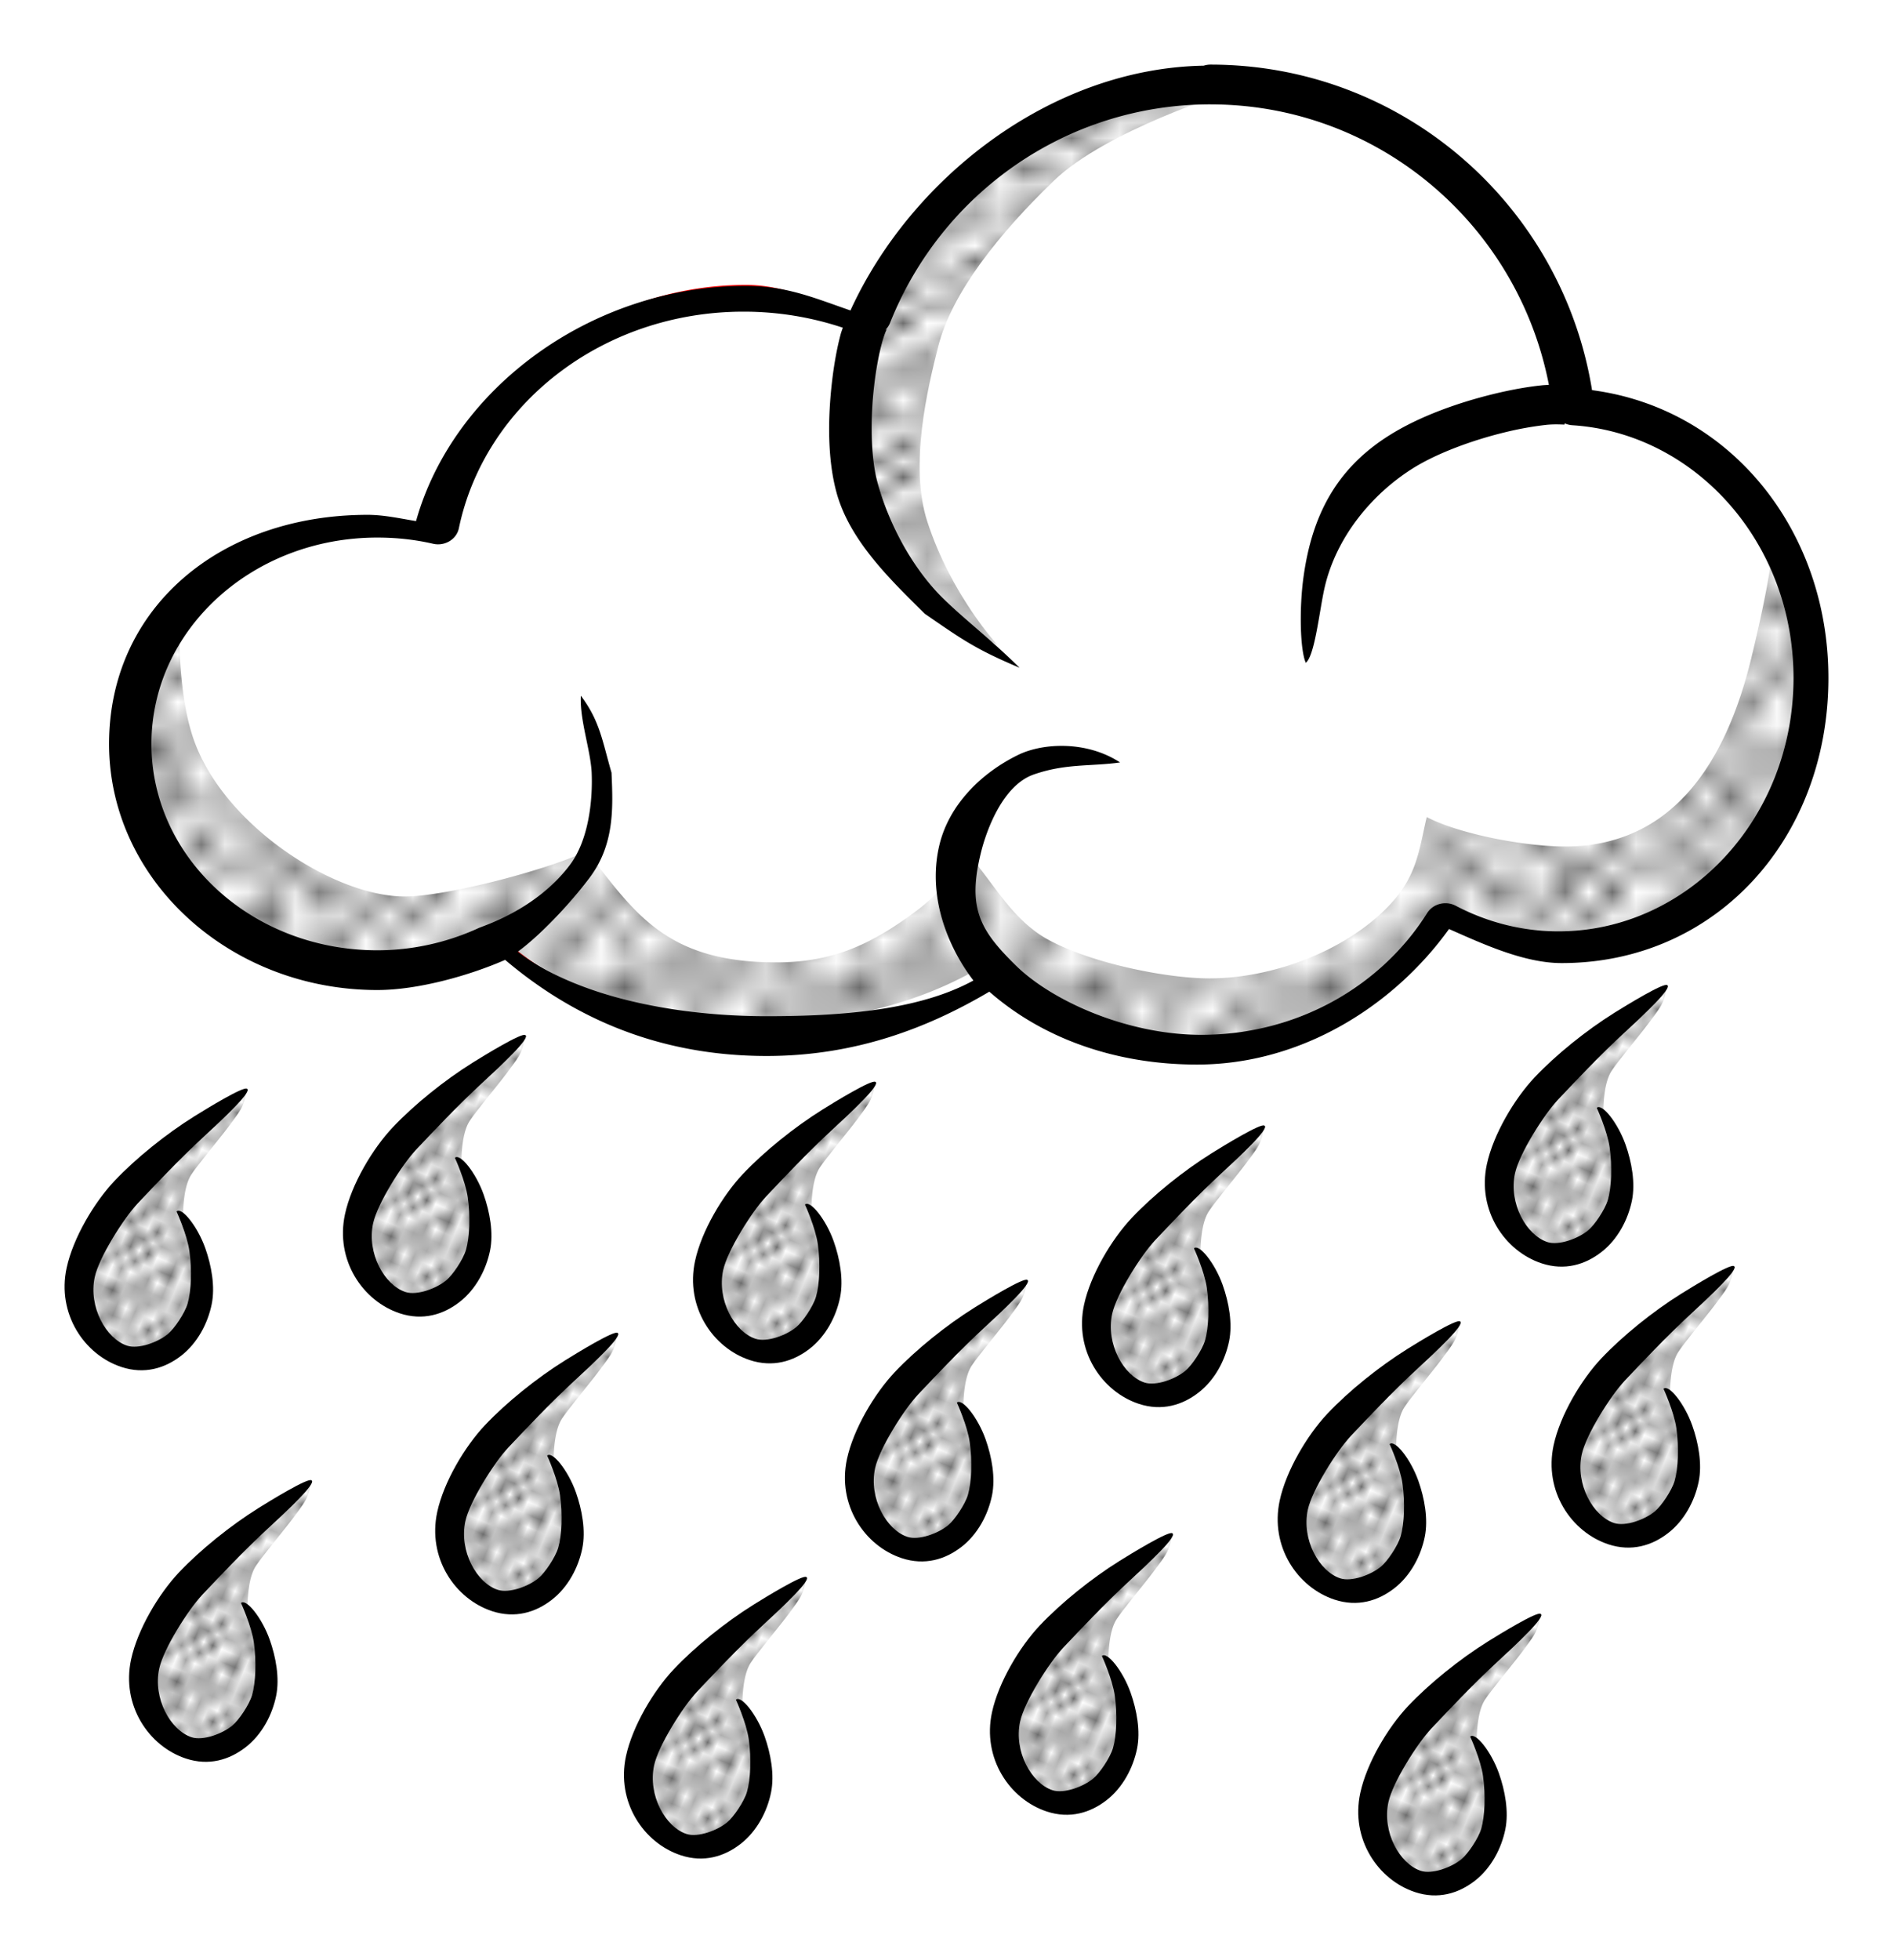 <svg xmlns="http://www.w3.org/2000/svg" xmlns:xlink="http://www.w3.org/1999/xlink" width="110.764" height="114.621" viewBox="0 0 103.841 107.458"><defs><pattern xlink:href="#g" id="v" patternTransform="matrix(.53 0 0 .643 0 942.857)"/><pattern xlink:href="#a" id="p" patternTransform="matrix(.53 0 0 .643 0 942.857)"/><pattern xlink:href="#a" id="n" patternTransform="matrix(1.407 0 0 1.636 -184.38 954.938)"/><pattern id="a" patternTransform="scale(10)" height="10" width="10" patternUnits="userSpaceOnUse"><circle r=".45" cy=".81" cx="2.567"/><circle r=".45" cy="2.33" cx="3.048"/><circle r=".45" cy="2.415" cx="4.418"/><circle r=".45" cy="3.029" cx="1.844"/><circle r=".45" cy="1.363" cx="6.08"/><circle r=".45" cy="4.413" cx="5.819"/><circle r=".45" cy="4.048" cx="4.305"/><circle r=".45" cy="3.045" cx="5.541"/><circle r=".45" cy="5.527" cx="4.785"/><circle r=".45" cy="5.184" cx="2.667"/><circle r=".45" cy="1.448" cx="7.965"/><circle r=".45" cy="5.049" cx="7.047"/><circle r=".45" cy=".895" cx="4.34"/><circle r=".45" cy=".34" cx="7.125"/><circle r=".45" cy="1.049" cx="9.553"/><circle r=".45" cy="2.689" cx="7.006"/><circle r=".45" cy="2.689" cx="8.909"/><circle r=".45" cy="4.407" cx="9.315"/><circle r=".45" cy="3.87" cx="7.82"/><circle r=".45" cy="5.948" cx="8.27"/><circle r=".45" cy="7.428" cx="7.973"/><circle r=".45" cy="8.072" cx="9.342"/><circle r=".45" cy="9.315" cx="8.206"/><circle r=".45" cy="9.475" cx="9.682"/><circle r=".45" cy="6.186" cx="9.688"/><circle r=".45" cy="6.296" cx="3.379"/><circle r=".45" cy="8.204" cx="2.871"/><circle r=".45" cy="8.719" cx="4.59"/><circle r=".45" cy="9.671" cx="3.181"/><circle r=".45" cy="7.315" cx="5.734"/><circle r=".45" cy="6.513" cx="6.707"/><circle r=".45" cy="9.67" cx="5.73"/><circle r=".45" cy="8.373" cx="6.535"/><circle r=".45" cy="7.154" cx="4.37"/><circle r=".45" cy="7.25" cx=".622"/><circle r=".45" cy="5.679" cx=".831"/><circle r=".45" cy="8.519" cx="1.257"/><circle r=".45" cy="6.877" cx="1.989"/><circle r=".45" cy="3.181" cx=".374"/><circle r=".45" cy="1.664" cx="1.166"/><circle r=".45" cy=".093" cx="1.151"/><circle r=".45" cy="10.093" cx="1.151"/><circle r=".45" cy="4.451" cx="1.302"/><circle r=".45" cy="3.763" cx="3.047"/></pattern><pattern xlink:href="#b" id="q" patternTransform="matrix(.53 0 0 .643 0 942.857)"/><pattern id="b" patternTransform="scale(10)" height="10" width="10" patternUnits="userSpaceOnUse"><circle r=".45" cy=".81" cx="2.567"/><circle r=".45" cy="2.33" cx="3.048"/><circle r=".45" cy="2.415" cx="4.418"/><circle r=".45" cy="3.029" cx="1.844"/><circle r=".45" cy="1.363" cx="6.08"/><circle r=".45" cy="4.413" cx="5.819"/><circle r=".45" cy="4.048" cx="4.305"/><circle r=".45" cy="3.045" cx="5.541"/><circle r=".45" cy="5.527" cx="4.785"/><circle r=".45" cy="5.184" cx="2.667"/><circle r=".45" cy="1.448" cx="7.965"/><circle r=".45" cy="5.049" cx="7.047"/><circle r=".45" cy=".895" cx="4.34"/><circle r=".45" cy=".34" cx="7.125"/><circle r=".45" cy="1.049" cx="9.553"/><circle r=".45" cy="2.689" cx="7.006"/><circle r=".45" cy="2.689" cx="8.909"/><circle r=".45" cy="4.407" cx="9.315"/><circle r=".45" cy="3.87" cx="7.82"/><circle r=".45" cy="5.948" cx="8.27"/><circle r=".45" cy="7.428" cx="7.973"/><circle r=".45" cy="8.072" cx="9.342"/><circle r=".45" cy="9.315" cx="8.206"/><circle r=".45" cy="9.475" cx="9.682"/><circle r=".45" cy="6.186" cx="9.688"/><circle r=".45" cy="6.296" cx="3.379"/><circle r=".45" cy="8.204" cx="2.871"/><circle r=".45" cy="8.719" cx="4.59"/><circle r=".45" cy="9.671" cx="3.181"/><circle r=".45" cy="7.315" cx="5.734"/><circle r=".45" cy="6.513" cx="6.707"/><circle r=".45" cy="9.67" cx="5.73"/><circle r=".45" cy="8.373" cx="6.535"/><circle r=".45" cy="7.154" cx="4.37"/><circle r=".45" cy="7.25" cx=".622"/><circle r=".45" cy="5.679" cx=".831"/><circle r=".45" cy="8.519" cx="1.257"/><circle r=".45" cy="6.877" cx="1.989"/><circle r=".45" cy="3.181" cx=".374"/><circle r=".45" cy="1.664" cx="1.166"/><circle r=".45" cy=".093" cx="1.151"/><circle r=".45" cy="10.093" cx="1.151"/><circle r=".45" cy="4.451" cx="1.302"/><circle r=".45" cy="3.763" cx="3.047"/></pattern><pattern xlink:href="#c" id="r" patternTransform="matrix(.53 0 0 .643 0 942.857)"/><pattern id="c" patternTransform="scale(10)" height="10" width="10" patternUnits="userSpaceOnUse"><circle r=".45" cy=".81" cx="2.567"/><circle r=".45" cy="2.33" cx="3.048"/><circle r=".45" cy="2.415" cx="4.418"/><circle r=".45" cy="3.029" cx="1.844"/><circle r=".45" cy="1.363" cx="6.08"/><circle r=".45" cy="4.413" cx="5.819"/><circle r=".45" cy="4.048" cx="4.305"/><circle r=".45" cy="3.045" cx="5.541"/><circle r=".45" cy="5.527" cx="4.785"/><circle r=".45" cy="5.184" cx="2.667"/><circle r=".45" cy="1.448" cx="7.965"/><circle r=".45" cy="5.049" cx="7.047"/><circle r=".45" cy=".895" cx="4.34"/><circle r=".45" cy=".34" cx="7.125"/><circle r=".45" cy="1.049" cx="9.553"/><circle r=".45" cy="2.689" cx="7.006"/><circle r=".45" cy="2.689" cx="8.909"/><circle r=".45" cy="4.407" cx="9.315"/><circle r=".45" cy="3.87" cx="7.82"/><circle r=".45" cy="5.948" cx="8.27"/><circle r=".45" cy="7.428" cx="7.973"/><circle r=".45" cy="8.072" cx="9.342"/><circle r=".45" cy="9.315" cx="8.206"/><circle r=".45" cy="9.475" cx="9.682"/><circle r=".45" cy="6.186" cx="9.688"/><circle r=".45" cy="6.296" cx="3.379"/><circle r=".45" cy="8.204" cx="2.871"/><circle r=".45" cy="8.719" cx="4.59"/><circle r=".45" cy="9.671" cx="3.181"/><circle r=".45" cy="7.315" cx="5.734"/><circle r=".45" cy="6.513" cx="6.707"/><circle r=".45" cy="9.67" cx="5.73"/><circle r=".45" cy="8.373" cx="6.535"/><circle r=".45" cy="7.154" cx="4.37"/><circle r=".45" cy="7.25" cx=".622"/><circle r=".45" cy="5.679" cx=".831"/><circle r=".45" cy="8.519" cx="1.257"/><circle r=".45" cy="6.877" cx="1.989"/><circle r=".45" cy="3.181" cx=".374"/><circle r=".45" cy="1.664" cx="1.166"/><circle r=".45" cy=".093" cx="1.151"/><circle r=".45" cy="10.093" cx="1.151"/><circle r=".45" cy="4.451" cx="1.302"/><circle r=".45" cy="3.763" cx="3.047"/></pattern><pattern xlink:href="#d" id="s" patternTransform="matrix(.53 0 0 .643 0 942.857)"/><pattern id="d" patternTransform="scale(10)" height="10" width="10" patternUnits="userSpaceOnUse"><circle r=".45" cy=".81" cx="2.567"/><circle r=".45" cy="2.33" cx="3.048"/><circle r=".45" cy="2.415" cx="4.418"/><circle r=".45" cy="3.029" cx="1.844"/><circle r=".45" cy="1.363" cx="6.08"/><circle r=".45" cy="4.413" cx="5.819"/><circle r=".45" cy="4.048" cx="4.305"/><circle r=".45" cy="3.045" cx="5.541"/><circle r=".45" cy="5.527" cx="4.785"/><circle r=".45" cy="5.184" cx="2.667"/><circle r=".45" cy="1.448" cx="7.965"/><circle r=".45" cy="5.049" cx="7.047"/><circle r=".45" cy=".895" cx="4.34"/><circle r=".45" cy=".34" cx="7.125"/><circle r=".45" cy="1.049" cx="9.553"/><circle r=".45" cy="2.689" cx="7.006"/><circle r=".45" cy="2.689" cx="8.909"/><circle r=".45" cy="4.407" cx="9.315"/><circle r=".45" cy="3.87" cx="7.82"/><circle r=".45" cy="5.948" cx="8.27"/><circle r=".45" cy="7.428" cx="7.973"/><circle r=".45" cy="8.072" cx="9.342"/><circle r=".45" cy="9.315" cx="8.206"/><circle r=".45" cy="9.475" cx="9.682"/><circle r=".45" cy="6.186" cx="9.688"/><circle r=".45" cy="6.296" cx="3.379"/><circle r=".45" cy="8.204" cx="2.871"/><circle r=".45" cy="8.719" cx="4.59"/><circle r=".45" cy="9.671" cx="3.181"/><circle r=".45" cy="7.315" cx="5.734"/><circle r=".45" cy="6.513" cx="6.707"/><circle r=".45" cy="9.67" cx="5.73"/><circle r=".45" cy="8.373" cx="6.535"/><circle r=".45" cy="7.154" cx="4.37"/><circle r=".45" cy="7.25" cx=".622"/><circle r=".45" cy="5.679" cx=".831"/><circle r=".45" cy="8.519" cx="1.257"/><circle r=".45" cy="6.877" cx="1.989"/><circle r=".45" cy="3.181" cx=".374"/><circle r=".45" cy="1.664" cx="1.166"/><circle r=".45" cy=".093" cx="1.151"/><circle r=".45" cy="10.093" cx="1.151"/><circle r=".45" cy="4.451" cx="1.302"/><circle r=".45" cy="3.763" cx="3.047"/></pattern><pattern xlink:href="#e" id="t" patternTransform="matrix(.53 0 0 .643 0 942.857)"/><pattern id="e" patternTransform="scale(10)" height="10" width="10" patternUnits="userSpaceOnUse"><circle r=".45" cy=".81" cx="2.567"/><circle r=".45" cy="2.33" cx="3.048"/><circle r=".45" cy="2.415" cx="4.418"/><circle r=".45" cy="3.029" cx="1.844"/><circle r=".45" cy="1.363" cx="6.08"/><circle r=".45" cy="4.413" cx="5.819"/><circle r=".45" cy="4.048" cx="4.305"/><circle r=".45" cy="3.045" cx="5.541"/><circle r=".45" cy="5.527" cx="4.785"/><circle r=".45" cy="5.184" cx="2.667"/><circle r=".45" cy="1.448" cx="7.965"/><circle r=".45" cy="5.049" cx="7.047"/><circle r=".45" cy=".895" cx="4.34"/><circle r=".45" cy=".34" cx="7.125"/><circle r=".45" cy="1.049" cx="9.553"/><circle r=".45" cy="2.689" cx="7.006"/><circle r=".45" cy="2.689" cx="8.909"/><circle r=".45" cy="4.407" cx="9.315"/><circle r=".45" cy="3.87" cx="7.82"/><circle r=".45" cy="5.948" cx="8.27"/><circle r=".45" cy="7.428" cx="7.973"/><circle r=".45" cy="8.072" cx="9.342"/><circle r=".45" cy="9.315" cx="8.206"/><circle r=".45" cy="9.475" cx="9.682"/><circle r=".45" cy="6.186" cx="9.688"/><circle r=".45" cy="6.296" cx="3.379"/><circle r=".45" cy="8.204" cx="2.871"/><circle r=".45" cy="8.719" cx="4.59"/><circle r=".45" cy="9.671" cx="3.181"/><circle r=".45" cy="7.315" cx="5.734"/><circle r=".45" cy="6.513" cx="6.707"/><circle r=".45" cy="9.67" cx="5.73"/><circle r=".45" cy="8.373" cx="6.535"/><circle r=".45" cy="7.154" cx="4.37"/><circle r=".45" cy="7.25" cx=".622"/><circle r=".45" cy="5.679" cx=".831"/><circle r=".45" cy="8.519" cx="1.257"/><circle r=".45" cy="6.877" cx="1.989"/><circle r=".45" cy="3.181" cx=".374"/><circle r=".45" cy="1.664" cx="1.166"/><circle r=".45" cy=".093" cx="1.151"/><circle r=".45" cy="10.093" cx="1.151"/><circle r=".45" cy="4.451" cx="1.302"/><circle r=".45" cy="3.763" cx="3.047"/></pattern><pattern xlink:href="#f" id="u" patternTransform="matrix(.53 0 0 .643 0 942.857)"/><pattern id="f" patternTransform="scale(10)" height="10" width="10" patternUnits="userSpaceOnUse"><circle r=".45" cy=".81" cx="2.567"/><circle r=".45" cy="2.33" cx="3.048"/><circle r=".45" cy="2.415" cx="4.418"/><circle r=".45" cy="3.029" cx="1.844"/><circle r=".45" cy="1.363" cx="6.08"/><circle r=".45" cy="4.413" cx="5.819"/><circle r=".45" cy="4.048" cx="4.305"/><circle r=".45" cy="3.045" cx="5.541"/><circle r=".45" cy="5.527" cx="4.785"/><circle r=".45" cy="5.184" cx="2.667"/><circle r=".45" cy="1.448" cx="7.965"/><circle r=".45" cy="5.049" cx="7.047"/><circle r=".45" cy=".895" cx="4.34"/><circle r=".45" cy=".34" cx="7.125"/><circle r=".45" cy="1.049" cx="9.553"/><circle r=".45" cy="2.689" cx="7.006"/><circle r=".45" cy="2.689" cx="8.909"/><circle r=".45" cy="4.407" cx="9.315"/><circle r=".45" cy="3.87" cx="7.82"/><circle r=".45" cy="5.948" cx="8.27"/><circle r=".45" cy="7.428" cx="7.973"/><circle r=".45" cy="8.072" cx="9.342"/><circle r=".45" cy="9.315" cx="8.206"/><circle r=".45" cy="9.475" cx="9.682"/><circle r=".45" cy="6.186" cx="9.688"/><circle r=".45" cy="6.296" cx="3.379"/><circle r=".45" cy="8.204" cx="2.871"/><circle r=".45" cy="8.719" cx="4.59"/><circle r=".45" cy="9.671" cx="3.181"/><circle r=".45" cy="7.315" cx="5.734"/><circle r=".45" cy="6.513" cx="6.707"/><circle r=".45" cy="9.67" cx="5.73"/><circle r=".45" cy="8.373" cx="6.535"/><circle r=".45" cy="7.154" cx="4.37"/><circle r=".45" cy="7.25" cx=".622"/><circle r=".45" cy="5.679" cx=".831"/><circle r=".45" cy="8.519" cx="1.257"/><circle r=".45" cy="6.877" cx="1.989"/><circle r=".45" cy="3.181" cx=".374"/><circle r=".45" cy="1.664" cx="1.166"/><circle r=".45" cy=".093" cx="1.151"/><circle r=".45" cy="10.093" cx="1.151"/><circle r=".45" cy="4.451" cx="1.302"/><circle r=".45" cy="3.763" cx="3.047"/></pattern><pattern xlink:href="#a" id="o" patternTransform="matrix(1.439 0 0 1.06 -2.857 948.571)"/><pattern id="g" patternTransform="scale(10)" height="10" width="10" patternUnits="userSpaceOnUse"><circle r=".45" cy=".81" cx="2.567"/><circle r=".45" cy="2.33" cx="3.048"/><circle r=".45" cy="2.415" cx="4.418"/><circle r=".45" cy="3.029" cx="1.844"/><circle r=".45" cy="1.363" cx="6.08"/><circle r=".45" cy="4.413" cx="5.819"/><circle r=".45" cy="4.048" cx="4.305"/><circle r=".45" cy="3.045" cx="5.541"/><circle r=".45" cy="5.527" cx="4.785"/><circle r=".45" cy="5.184" cx="2.667"/><circle r=".45" cy="1.448" cx="7.965"/><circle r=".45" cy="5.049" cx="7.047"/><circle r=".45" cy=".895" cx="4.34"/><circle r=".45" cy=".34" cx="7.125"/><circle r=".45" cy="1.049" cx="9.553"/><circle r=".45" cy="2.689" cx="7.006"/><circle r=".45" cy="2.689" cx="8.909"/><circle r=".45" cy="4.407" cx="9.315"/><circle r=".45" cy="3.87" cx="7.82"/><circle r=".45" cy="5.948" cx="8.27"/><circle r=".45" cy="7.428" cx="7.973"/><circle r=".45" cy="8.072" cx="9.342"/><circle r=".45" cy="9.315" cx="8.206"/><circle r=".45" cy="9.475" cx="9.682"/><circle r=".45" cy="6.186" cx="9.688"/><circle r=".45" cy="6.296" cx="3.379"/><circle r=".45" cy="8.204" cx="2.871"/><circle r=".45" cy="8.719" cx="4.59"/><circle r=".45" cy="9.671" cx="3.181"/><circle r=".45" cy="7.315" cx="5.734"/><circle r=".45" cy="6.513" cx="6.707"/><circle r=".45" cy="9.67" cx="5.73"/><circle r=".45" cy="8.373" cx="6.535"/><circle r=".45" cy="7.154" cx="4.37"/><circle r=".45" cy="7.25" cx=".622"/><circle r=".45" cy="5.679" cx=".831"/><circle r=".45" cy="8.519" cx="1.257"/><circle r=".45" cy="6.877" cx="1.989"/><circle r=".45" cy="3.181" cx=".374"/><circle r=".45" cy="1.664" cx="1.166"/><circle r=".45" cy=".093" cx="1.151"/><circle r=".45" cy="10.093" cx="1.151"/><circle r=".45" cy="4.451" cx="1.302"/><circle r=".45" cy="3.763" cx="3.047"/></pattern><pattern xlink:href="#h" id="w" patternTransform="matrix(.53 0 0 .643 0 942.857)"/><pattern id="h" patternTransform="scale(10)" height="10" width="10" patternUnits="userSpaceOnUse"><circle r=".45" cy=".81" cx="2.567"/><circle r=".45" cy="2.33" cx="3.048"/><circle r=".45" cy="2.415" cx="4.418"/><circle r=".45" cy="3.029" cx="1.844"/><circle r=".45" cy="1.363" cx="6.08"/><circle r=".45" cy="4.413" cx="5.819"/><circle r=".45" cy="4.048" cx="4.305"/><circle r=".45" cy="3.045" cx="5.541"/><circle r=".45" cy="5.527" cx="4.785"/><circle r=".45" cy="5.184" cx="2.667"/><circle r=".45" cy="1.448" cx="7.965"/><circle r=".45" cy="5.049" cx="7.047"/><circle r=".45" cy=".895" cx="4.34"/><circle r=".45" cy=".34" cx="7.125"/><circle r=".45" cy="1.049" cx="9.553"/><circle r=".45" cy="2.689" cx="7.006"/><circle r=".45" cy="2.689" cx="8.909"/><circle r=".45" cy="4.407" cx="9.315"/><circle r=".45" cy="3.87" cx="7.82"/><circle r=".45" cy="5.948" cx="8.27"/><circle r=".45" cy="7.428" cx="7.973"/><circle r=".45" cy="8.072" cx="9.342"/><circle r=".45" cy="9.315" cx="8.206"/><circle r=".45" cy="9.475" cx="9.682"/><circle r=".45" cy="6.186" cx="9.688"/><circle r=".45" cy="6.296" cx="3.379"/><circle r=".45" cy="8.204" cx="2.871"/><circle r=".45" cy="8.719" cx="4.59"/><circle r=".45" cy="9.671" cx="3.181"/><circle r=".45" cy="7.315" cx="5.734"/><circle r=".45" cy="6.513" cx="6.707"/><circle r=".45" cy="9.67" cx="5.73"/><circle r=".45" cy="8.373" cx="6.535"/><circle r=".45" cy="7.154" cx="4.37"/><circle r=".45" cy="7.25" cx=".622"/><circle r=".45" cy="5.679" cx=".831"/><circle r=".45" cy="8.519" cx="1.257"/><circle r=".45" cy="6.877" cx="1.989"/><circle r=".45" cy="3.181" cx=".374"/><circle r=".45" cy="1.664" cx="1.166"/><circle r=".45" cy=".093" cx="1.151"/><circle r=".45" cy="10.093" cx="1.151"/><circle r=".45" cy="4.451" cx="1.302"/><circle r=".45" cy="3.763" cx="3.047"/></pattern><pattern xlink:href="#i" id="x" patternTransform="matrix(.53 0 0 .643 0 942.857)"/><pattern id="i" patternTransform="scale(10)" height="10" width="10" patternUnits="userSpaceOnUse"><circle r=".45" cy=".81" cx="2.567"/><circle r=".45" cy="2.33" cx="3.048"/><circle r=".45" cy="2.415" cx="4.418"/><circle r=".45" cy="3.029" cx="1.844"/><circle r=".45" cy="1.363" cx="6.08"/><circle r=".45" cy="4.413" cx="5.819"/><circle r=".45" cy="4.048" cx="4.305"/><circle r=".45" cy="3.045" cx="5.541"/><circle r=".45" cy="5.527" cx="4.785"/><circle r=".45" cy="5.184" cx="2.667"/><circle r=".45" cy="1.448" cx="7.965"/><circle r=".45" cy="5.049" cx="7.047"/><circle r=".45" cy=".895" cx="4.34"/><circle r=".45" cy=".34" cx="7.125"/><circle r=".45" cy="1.049" cx="9.553"/><circle r=".45" cy="2.689" cx="7.006"/><circle r=".45" cy="2.689" cx="8.909"/><circle r=".45" cy="4.407" cx="9.315"/><circle r=".45" cy="3.87" cx="7.82"/><circle r=".45" cy="5.948" cx="8.27"/><circle r=".45" cy="7.428" cx="7.973"/><circle r=".45" cy="8.072" cx="9.342"/><circle r=".45" cy="9.315" cx="8.206"/><circle r=".45" cy="9.475" cx="9.682"/><circle r=".45" cy="6.186" cx="9.688"/><circle r=".45" cy="6.296" cx="3.379"/><circle r=".45" cy="8.204" cx="2.871"/><circle r=".45" cy="8.719" cx="4.59"/><circle r=".45" cy="9.671" cx="3.181"/><circle r=".45" cy="7.315" cx="5.734"/><circle r=".45" cy="6.513" cx="6.707"/><circle r=".45" cy="9.67" cx="5.73"/><circle r=".45" cy="8.373" cx="6.535"/><circle r=".45" cy="7.154" cx="4.37"/><circle r=".45" cy="7.25" cx=".622"/><circle r=".45" cy="5.679" cx=".831"/><circle r=".45" cy="8.519" cx="1.257"/><circle r=".45" cy="6.877" cx="1.989"/><circle r=".45" cy="3.181" cx=".374"/><circle r=".45" cy="1.664" cx="1.166"/><circle r=".45" cy=".093" cx="1.151"/><circle r=".45" cy="10.093" cx="1.151"/><circle r=".45" cy="4.451" cx="1.302"/><circle r=".45" cy="3.763" cx="3.047"/></pattern><pattern xlink:href="#j" id="y" patternTransform="matrix(.53 0 0 .643 0 942.857)"/><pattern id="j" patternTransform="scale(10)" height="10" width="10" patternUnits="userSpaceOnUse"><circle r=".45" cy=".81" cx="2.567"/><circle r=".45" cy="2.33" cx="3.048"/><circle r=".45" cy="2.415" cx="4.418"/><circle r=".45" cy="3.029" cx="1.844"/><circle r=".45" cy="1.363" cx="6.08"/><circle r=".45" cy="4.413" cx="5.819"/><circle r=".45" cy="4.048" cx="4.305"/><circle r=".45" cy="3.045" cx="5.541"/><circle r=".45" cy="5.527" cx="4.785"/><circle r=".45" cy="5.184" cx="2.667"/><circle r=".45" cy="1.448" cx="7.965"/><circle r=".45" cy="5.049" cx="7.047"/><circle r=".45" cy=".895" cx="4.34"/><circle r=".45" cy=".34" cx="7.125"/><circle r=".45" cy="1.049" cx="9.553"/><circle r=".45" cy="2.689" cx="7.006"/><circle r=".45" cy="2.689" cx="8.909"/><circle r=".45" cy="4.407" cx="9.315"/><circle r=".45" cy="3.87" cx="7.82"/><circle r=".45" cy="5.948" cx="8.27"/><circle r=".45" cy="7.428" cx="7.973"/><circle r=".45" cy="8.072" cx="9.342"/><circle r=".45" cy="9.315" cx="8.206"/><circle r=".45" cy="9.475" cx="9.682"/><circle r=".45" cy="6.186" cx="9.688"/><circle r=".45" cy="6.296" cx="3.379"/><circle r=".45" cy="8.204" cx="2.871"/><circle r=".45" cy="8.719" cx="4.59"/><circle r=".45" cy="9.671" cx="3.181"/><circle r=".45" cy="7.315" cx="5.734"/><circle r=".45" cy="6.513" cx="6.707"/><circle r=".45" cy="9.67" cx="5.73"/><circle r=".45" cy="8.373" cx="6.535"/><circle r=".45" cy="7.154" cx="4.37"/><circle r=".45" cy="7.25" cx=".622"/><circle r=".45" cy="5.679" cx=".831"/><circle r=".45" cy="8.519" cx="1.257"/><circle r=".45" cy="6.877" cx="1.989"/><circle r=".45" cy="3.181" cx=".374"/><circle r=".45" cy="1.664" cx="1.166"/><circle r=".45" cy=".093" cx="1.151"/><circle r=".45" cy="10.093" cx="1.151"/><circle r=".45" cy="4.451" cx="1.302"/><circle r=".45" cy="3.763" cx="3.047"/></pattern><pattern xlink:href="#k" id="z" patternTransform="matrix(.53 0 0 .643 0 942.857)"/><pattern id="k" patternTransform="scale(10)" height="10" width="10" patternUnits="userSpaceOnUse"><circle r=".45" cy=".81" cx="2.567"/><circle r=".45" cy="2.33" cx="3.048"/><circle r=".45" cy="2.415" cx="4.418"/><circle r=".45" cy="3.029" cx="1.844"/><circle r=".45" cy="1.363" cx="6.08"/><circle r=".45" cy="4.413" cx="5.819"/><circle r=".45" cy="4.048" cx="4.305"/><circle r=".45" cy="3.045" cx="5.541"/><circle r=".45" cy="5.527" cx="4.785"/><circle r=".45" cy="5.184" cx="2.667"/><circle r=".45" cy="1.448" cx="7.965"/><circle r=".45" cy="5.049" cx="7.047"/><circle r=".45" cy=".895" cx="4.34"/><circle r=".45" cy=".34" cx="7.125"/><circle r=".45" cy="1.049" cx="9.553"/><circle r=".45" cy="2.689" cx="7.006"/><circle r=".45" cy="2.689" cx="8.909"/><circle r=".45" cy="4.407" cx="9.315"/><circle r=".45" cy="3.87" cx="7.82"/><circle r=".45" cy="5.948" cx="8.27"/><circle r=".45" cy="7.428" cx="7.973"/><circle r=".45" cy="8.072" cx="9.342"/><circle r=".45" cy="9.315" cx="8.206"/><circle r=".45" cy="9.475" cx="9.682"/><circle r=".45" cy="6.186" cx="9.688"/><circle r=".45" cy="6.296" cx="3.379"/><circle r=".45" cy="8.204" cx="2.871"/><circle r=".45" cy="8.719" cx="4.59"/><circle r=".45" cy="9.671" cx="3.181"/><circle r=".45" cy="7.315" cx="5.734"/><circle r=".45" cy="6.513" cx="6.707"/><circle r=".45" cy="9.67" cx="5.73"/><circle r=".45" cy="8.373" cx="6.535"/><circle r=".45" cy="7.154" cx="4.37"/><circle r=".45" cy="7.25" cx=".622"/><circle r=".45" cy="5.679" cx=".831"/><circle r=".45" cy="8.519" cx="1.257"/><circle r=".45" cy="6.877" cx="1.989"/><circle r=".45" cy="3.181" cx=".374"/><circle r=".45" cy="1.664" cx="1.166"/><circle r=".45" cy=".093" cx="1.151"/><circle r=".45" cy="10.093" cx="1.151"/><circle r=".45" cy="4.451" cx="1.302"/><circle r=".45" cy="3.763" cx="3.047"/></pattern><pattern xlink:href="#l" id="A" patternTransform="matrix(.53 0 0 .643 0 942.857)"/><pattern id="l" patternTransform="scale(10)" height="10" width="10" patternUnits="userSpaceOnUse"><circle r=".45" cy=".81" cx="2.567"/><circle r=".45" cy="2.33" cx="3.048"/><circle r=".45" cy="2.415" cx="4.418"/><circle r=".45" cy="3.029" cx="1.844"/><circle r=".45" cy="1.363" cx="6.08"/><circle r=".45" cy="4.413" cx="5.819"/><circle r=".45" cy="4.048" cx="4.305"/><circle r=".45" cy="3.045" cx="5.541"/><circle r=".45" cy="5.527" cx="4.785"/><circle r=".45" cy="5.184" cx="2.667"/><circle r=".45" cy="1.448" cx="7.965"/><circle r=".45" cy="5.049" cx="7.047"/><circle r=".45" cy=".895" cx="4.34"/><circle r=".45" cy=".34" cx="7.125"/><circle r=".45" cy="1.049" cx="9.553"/><circle r=".45" cy="2.689" cx="7.006"/><circle r=".45" cy="2.689" cx="8.909"/><circle r=".45" cy="4.407" cx="9.315"/><circle r=".45" cy="3.87" cx="7.82"/><circle r=".45" cy="5.948" cx="8.27"/><circle r=".45" cy="7.428" cx="7.973"/><circle r=".45" cy="8.072" cx="9.342"/><circle r=".45" cy="9.315" cx="8.206"/><circle r=".45" cy="9.475" cx="9.682"/><circle r=".45" cy="6.186" cx="9.688"/><circle r=".45" cy="6.296" cx="3.379"/><circle r=".45" cy="8.204" cx="2.871"/><circle r=".45" cy="8.719" cx="4.59"/><circle r=".45" cy="9.671" cx="3.181"/><circle r=".45" cy="7.315" cx="5.734"/><circle r=".45" cy="6.513" cx="6.707"/><circle r=".45" cy="9.67" cx="5.73"/><circle r=".45" cy="8.373" cx="6.535"/><circle r=".45" cy="7.154" cx="4.37"/><circle r=".45" cy="7.25" cx=".622"/><circle r=".45" cy="5.679" cx=".831"/><circle r=".45" cy="8.519" cx="1.257"/><circle r=".45" cy="6.877" cx="1.989"/><circle r=".45" cy="3.181" cx=".374"/><circle r=".45" cy="1.664" cx="1.166"/><circle r=".45" cy=".093" cx="1.151"/><circle r=".45" cy="10.093" cx="1.151"/><circle r=".45" cy="4.451" cx="1.302"/><circle r=".45" cy="3.763" cx="3.047"/></pattern><pattern xlink:href="#m" id="B" patternTransform="matrix(.53 0 0 .643 0 942.857)"/><pattern id="m" patternTransform="scale(10)" height="10" width="10" patternUnits="userSpaceOnUse"><circle r=".45" cy=".81" cx="2.567"/><circle r=".45" cy="2.33" cx="3.048"/><circle r=".45" cy="2.415" cx="4.418"/><circle r=".45" cy="3.029" cx="1.844"/><circle r=".45" cy="1.363" cx="6.08"/><circle r=".45" cy="4.413" cx="5.819"/><circle r=".45" cy="4.048" cx="4.305"/><circle r=".45" cy="3.045" cx="5.541"/><circle r=".45" cy="5.527" cx="4.785"/><circle r=".45" cy="5.184" cx="2.667"/><circle r=".45" cy="1.448" cx="7.965"/><circle r=".45" cy="5.049" cx="7.047"/><circle r=".45" cy=".895" cx="4.34"/><circle r=".45" cy=".34" cx="7.125"/><circle r=".45" cy="1.049" cx="9.553"/><circle r=".45" cy="2.689" cx="7.006"/><circle r=".45" cy="2.689" cx="8.909"/><circle r=".45" cy="4.407" cx="9.315"/><circle r=".45" cy="3.87" cx="7.82"/><circle r=".45" cy="5.948" cx="8.27"/><circle r=".45" cy="7.428" cx="7.973"/><circle r=".45" cy="8.072" cx="9.342"/><circle r=".45" cy="9.315" cx="8.206"/><circle r=".45" cy="9.475" cx="9.682"/><circle r=".45" cy="6.186" cx="9.688"/><circle r=".45" cy="6.296" cx="3.379"/><circle r=".45" cy="8.204" cx="2.871"/><circle r=".45" cy="8.719" cx="4.59"/><circle r=".45" cy="9.671" cx="3.181"/><circle r=".45" cy="7.315" cx="5.734"/><circle r=".45" cy="6.513" cx="6.707"/><circle r=".45" cy="9.67" cx="5.73"/><circle r=".45" cy="8.373" cx="6.535"/><circle r=".45" cy="7.154" cx="4.37"/><circle r=".45" cy="7.25" cx=".622"/><circle r=".45" cy="5.679" cx=".831"/><circle r=".45" cy="8.519" cx="1.257"/><circle r=".45" cy="6.877" cx="1.989"/><circle r=".45" cy="3.181" cx=".374"/><circle r=".45" cy="1.664" cx="1.166"/><circle r=".45" cy=".093" cx="1.151"/><circle r=".45" cy="10.093" cx="1.151"/><circle r=".45" cy="4.451" cx="1.302"/><circle r=".45" cy="3.763" cx="3.047"/></pattern></defs><path d="M79.754 952.035c-6.465 0-12.249 4.905-14.5 10.956-1.617-.708-3.16-1.717-5.043-1.717-6.35 0-11.888 4.837-13.043 10.748-.814-.2-1.54-.175-2.418-.175-5.715 0-10.217 4.012-10.217 9.578s4.628 10.082 10.343 10.082c1.797 0 3.492-.45 4.965-1.235 2.541 2.526 6.671 4.174 11.333 4.174 3.754 0 7.156-1.068 9.668-2.803a11.794 11.794 0 008.528 3.632c4.347 0 8.148-2.352 10.218-5.863a9.691 9.691 0 004.731 1.251c5.926 0 10.728-5.452 10.728-12.178 0-6.477-4.459-11.765-10.081-12.148-.953-8.067-7.402-14.303-15.211-14.303z" fill="#fff" stroke="red" stroke-width=".279" stroke-linecap="round" stroke-linejoin="round" transform="matrix(1.31 0 0 1.23 -37.96 -1166.578)"/><path style="line-height:normal;text-indent:0;text-align:start;text-decoration-line:none;text-decoration-style:solid;text-decoration-color:#000;text-transform:none;block-progression:tb;white-space:normal;isolation:auto;mix-blend-mode:normal;solid-color:#000;solid-opacity:1" d="M66.402 3.543c-.126 0-.251.02-.371.058-8.435.15-16.089 6.22-19.379 13.42-2.002-.691-3.493-1.345-5.742-1.345-8.47 0-16.055 5.627-18.088 12.893-.852-.138-1.762-.343-2.651-.343-8.1 0-14.188 5.108-14.188 12.56 0 7.45 6.614 13.492 14.714 13.492 2.267 0 5.092-.812 7.013-1.653 3.613 3.063 8.286 5.269 14.345 5.269 4.816 0 8.79-1.502 12.215-3.526 2.984 2.615 7.008 3.996 11.394 3.996 5.75 0 10.814-3.247 13.823-7.431 1.8.793 4.099 1.868 6.176 1.868 8.477 0 14.635-6.84 14.635-15.631 0-8.123-5.393-14.785-12.966-15.78C85.707 11.313 77 3.543 66.402 3.543zm0 2.18c9.181 0 16.856 6.579 18.563 15.373-.14.013-.263.015-.417.032-.762.08-1.655.238-2.608.47-1.906.465-4.043 1.207-5.74 2.276-2.935 1.848-4.238 4.438-4.697 7.77-.235 1.704-.19 3.983.126 4.693.5-.387.749-2.882 1.033-4.122.634-2.76 2.58-5.115 4.83-6.532 1.345-.847 3.311-1.556 5.031-1.975a17.98 17.98 0 012.283-.413c.62-.065 1.135.01 1.011-.029l.02-.055c.132.059.275.094.42.103 6.687.427 12.127 6.388 12.127 13.856 0 7.755-5.844 13.891-12.897 13.891-2.013 0-3.925-.509-5.633-1.403-.55-.289-1.246-.111-1.566.399-2.513 4-7.112 6.677-12.39 6.677-4.064 0-8.185-1.855-10.158-3.786-1.973-1.932-2.676-3.127-1.943-6.154.328-1.354 1.238-3.748 2.904-4.331 1.756-.614 3.112-.435 4.742-.661-1.84-1.204-4.238-1.07-5.573-.423-2.028.983-3.802 2.73-4.335 4.932-.74 3.056.681 5.918 1.863 7.444-2.953 1.618-7.169 1.958-11.343 1.958-5.236 0-10.538-1.148-13.655-3.537 1.08-.77 2.752-2.475 3.934-4.043 1.387-1.84 1.294-3.856 1.211-5.771-.504-1.728-.634-2.828-1.683-4.22-.068 1.316.526 2.949.593 4.199.067 1.544-.165 3.715-1.196 5.082-1.87 2.48-4.792 3.346-5.018 3.463a13.312 13.312 0 01-5.544 1.213c-6.876 0-12.39-5.07-12.39-11.314 0-6.242 5.514-11.313 12.39-11.313 1.06 0 2.087.114 3.059.339.643.147 1.287-.239 1.415-.849 1.407-6.758 7.844-11.875 15.622-11.875 1.92 0 3.745.315 5.439.879-.04.126-.084.23-.12.368-.192.718-.356 1.6-.469 2.57-.227 1.94-.268 4.198.238 6.076.71 2.634 2.936 4.778 4.845 6.666 2.112 1.457 2.808 1.95 5.204 2.964-1.63-1.607-3.05-2.67-4.253-3.859-1.734-1.728-2.979-4.209-3.544-6.304-.383-1.42-.388-3.535-.181-5.305.103-.885.254-1.69.412-2.28.078-.295.16-.536.225-.69.064-.153.16-.224.01-.084l-.018-.016c.104-.104.185-.226.239-.358C51.616 10.66 58.44 5.722 66.402 5.722z" color="#000" font-weight="400" font-family="sans-serif" overflow="visible"/><path d="M89.63 1014.777c-2.422.087-6.599-.795-8.637-2.02-.498 2.486-.607 4.2-2.427 6.294-2.623 3.018-6.904 4.804-10.572 4.804-2.531 0-7.025-1.02-9.64-2.66-2.327-1.46-3.456-4.343-4.91-5.972-1.339 2.447-1.995 3.241-3.895 4.74-2.347 1.851-4.509 2.79-7.475 2.79-6.662 0-8.483-3.483-11.35-7.656-2.105 1.21-8.308 3.124-10.876 3.124-4.275 0-10.94-4.996-12.663-10.957-.858-2.971-.807-6.72-.866-8.87-2.075 3.255-3.269 9.922-1.898 14.41 1.83 5.989 9.106 9.581 13.472 9.581a14.2 14.2 0 007.096-1.907c3.634 3.897 9.539 6.44 16.201 6.44 5.367 0 10.228-1.648 13.82-4.325 3.086 3.46 7.405 5.605 12.19 5.605 6.214 0 11.646-3.629 14.606-9.046 2.037 1.226 4.338 1.932 6.762 1.932 4.896 0 12.273-3.82 14.462-10.78 1.598-5.08.822-13.24-1.32-17.171.102 1.34-.512 4.961-1.309 8.726-1.473 6.958-4.553 12.695-10.77 12.918z" fill="url(#n)" transform="matrix(.917 0 0 .797 3.993 -762.373)"/><path d="M69.08 962.934s-7.267 2.584-10.404 6.064c-3.265 3.622-6.081 7.68-6.895 11.34-.652 2.934-1.753 8.238-.664 12.095 1.428 5.056 4.198 8.486 4.198 8.486s-2.681-1.387-4.864-3.993c-1.83-2.184-3.177-5.385-3.587-7.8-1.012-5.962 1.266-12.342 4.247-17.603 2.593-4.575 7.729-7.427 11.781-8.427 3.526-.87 6.188-.162 6.188-.162z" fill="url(#o)" fill-rule="evenodd" transform="matrix(.917 0 0 .797 3.993 -762.373)"/><g fill-rule="evenodd"><path d="M25.912 58.27c-1.54.962-3.2 2.298-4.369 3.537-1.104 1.17-2.262 3.109-2.619 4.76-.544 2.518.97 4.767 3.01 5.437 1.256.412 2.383.071 3.276-.623.893-.695 1.455-1.768 1.67-2.814.2-.974-.015-2.134-.351-3.08-.428-1.204-1.297-2.279-1.576-2.011 0 0 .578 1.26.706 2.175.143 1.022.101 2.198-.097 2.868-.16.545-.727 1.379-1.085 1.676-.533.443-1.604.846-2.234.639-1.16-.381-2.13-2.13-1.776-3.766.23-1.062 1.563-3.195 2.365-4.045.924-.98 2.3-2.438 3.588-3.624 1.088-1.001 2.714-2.52 2.395-2.65-.18-.155-2.259 1.119-2.903 1.52z" style="line-height:normal;text-indent:0;text-align:start;text-decoration-line:none;text-decoration-style:solid;text-decoration-color:#000;text-transform:none;block-progression:tb;white-space:normal;isolation:auto;mix-blend-mode:normal;solid-color:#000;solid-opacity:1" color="#000" font-weight="400" font-family="sans-serif" overflow="visible"/><path d="M36.78 1015.11s-2.821 5.202-3.915 8.05c-.497 1.295-.812 3.557-.568 4.924.374 2.091 2.235 3.278 3.914 3.156 1.981-.143 2.53-2.41 2.652-4.04.044-.578-.376-1.822-1.08-2.804-.616-.862-1.523-1.507-1.54-1.521 0 0-.656-1.464-.461-2.354.228-1.046.854-2.846 1.12-4.166a2.285 2.285 0 00-.122-1.246z" fill="url(#p)" transform="rotate(22.336 2459.802 515.653)"/></g><g fill-rule="evenodd"><path d="M45.115 60.834c-1.54.962-3.2 2.298-4.37 3.537-1.103 1.17-2.261 3.109-2.618 4.76-.545 2.518.97 4.767 3.009 5.437 1.256.412 2.383.071 3.276-.623.894-.695 1.456-1.768 1.67-2.814.2-.974-.015-2.134-.35-3.08-.428-1.204-1.297-2.279-1.576-2.011 0 0 .578 1.26.706 2.175.143 1.022.1 2.198-.097 2.868-.16.545-.728 1.378-1.086 1.676-.532.443-1.603.846-2.234.639-1.16-.381-2.129-2.13-1.775-3.766.23-1.062 1.562-3.195 2.364-4.045.925-.98 2.3-2.438 3.589-3.624 1.087-1.001 2.714-2.52 2.395-2.65-.18-.155-2.26 1.119-2.903 1.52z" style="line-height:normal;text-indent:0;text-align:start;text-decoration-line:none;text-decoration-style:solid;text-decoration-color:#000;text-transform:none;block-progression:tb;white-space:normal;isolation:auto;mix-blend-mode:normal;solid-color:#000;solid-opacity:1" color="#000" font-weight="400" font-family="sans-serif" overflow="visible"/><path d="M36.78 1015.11s-2.821 5.202-3.915 8.05c-.497 1.295-.812 3.557-.568 4.924.374 2.091 2.235 3.278 3.914 3.156 1.981-.143 2.53-2.41 2.652-4.04.044-.578-.376-1.822-1.08-2.804-.616-.862-1.523-1.507-1.54-1.521 0 0-.656-1.464-.461-2.354.228-1.046.854-2.846 1.12-4.166a2.285 2.285 0 00-.122-1.246z" fill="url(#q)" transform="rotate(22.336 2462.91 565.568)"/></g><g fill-rule="evenodd"><path d="M66.454 63.233c-1.54.962-3.2 2.298-4.37 3.537-1.103 1.17-2.26 3.11-2.618 4.76-.544 2.518.97 4.767 3.01 5.437 1.256.412 2.383.071 3.276-.623.893-.695 1.455-1.768 1.67-2.814.2-.974-.015-2.134-.351-3.08-.428-1.204-1.297-2.279-1.576-2.011 0 0 .578 1.26.706 2.175.143 1.022.101 2.198-.097 2.868-.16.545-.727 1.379-1.085 1.676-.533.444-1.604.846-2.234.64-1.16-.382-2.13-2.13-1.776-3.767.23-1.062 1.563-3.195 2.365-4.045.924-.98 2.3-2.438 3.588-3.624 1.088-1 2.714-2.52 2.395-2.65-.18-.155-2.259 1.119-2.903 1.52z" style="line-height:normal;text-indent:0;text-align:start;text-decoration-line:none;text-decoration-style:solid;text-decoration-color:#000;text-transform:none;block-progression:tb;white-space:normal;isolation:auto;mix-blend-mode:normal;solid-color:#000;solid-opacity:1" color="#000" font-weight="400" font-family="sans-serif" overflow="visible"/><path d="M36.78 1015.11s-2.821 5.202-3.915 8.05c-.497 1.295-.812 3.557-.568 4.924.374 2.091 2.235 3.278 3.914 3.156 1.981-.143 2.53-2.41 2.652-4.04.044-.578-.376-1.822-1.08-2.804-.616-.862-1.523-1.507-1.54-1.521 0 0-.656-1.464-.461-2.354.228-1.046.854-2.846 1.12-4.166a2.285 2.285 0 00-.122-1.246z" fill="url(#r)" transform="rotate(22.336 2467.503 620.812)"/></g><g fill-rule="evenodd"><path d="M88.551 55.53c-1.54.962-3.2 2.299-4.37 3.538-1.103 1.17-2.26 3.109-2.618 4.76-.544 2.518.97 4.767 3.01 5.436 1.256.413 2.383.072 3.276-.623.893-.694 1.455-1.767 1.67-2.813.2-.974-.015-2.135-.351-3.08-.428-1.204-1.297-2.279-1.576-2.012 0 0 .578 1.261.706 2.175.143 1.023.101 2.199-.097 2.869-.16.544-.727 1.378-1.085 1.676-.533.443-1.604.846-2.234.639-1.16-.382-2.13-2.13-1.776-3.766.23-1.063 1.563-3.196 2.365-4.046.924-.98 2.3-2.438 3.588-3.623 1.088-1.001 2.714-2.52 2.395-2.65-.18-.156-2.259 1.118-2.903 1.52z" style="line-height:normal;text-indent:0;text-align:start;text-decoration-line:none;text-decoration-style:solid;text-decoration-color:#000;text-transform:none;block-progression:tb;white-space:normal;isolation:auto;mix-blend-mode:normal;solid-color:#000;solid-opacity:1" color="#000" font-weight="400" font-family="sans-serif" overflow="visible"/><path d="M36.78 1015.11s-2.821 5.202-3.915 8.05c-.497 1.295-.812 3.557-.568 4.924.374 2.091 2.235 3.278 3.914 3.156 1.981-.143 2.53-2.41 2.652-4.04.044-.578-.376-1.822-1.08-2.804-.616-.862-1.523-1.507-1.54-1.521 0 0-.656-1.464-.461-2.354.228-1.046.854-2.846 1.12-4.166a2.285 2.285 0 00-.122-1.246z" fill="url(#s)" transform="rotate(22.336 2498.06 672.925)"/></g><g fill-rule="evenodd"><path d="M30.973 74.597c-1.54.962-3.2 2.299-4.37 3.537-1.104 1.17-2.262 3.11-2.619 4.76-.544 2.518.97 4.767 3.01 5.437 1.256.412 2.383.071 3.276-.623.894-.694 1.456-1.768 1.67-2.813.2-.974-.015-2.135-.35-3.081-.428-1.203-1.297-2.278-1.576-2.011 0 0 .578 1.26.705 2.175.143 1.022.101 2.198-.096 2.869-.16.544-.728 1.378-1.086 1.676-.533.443-1.603.846-2.234.638-1.16-.381-2.129-2.13-1.775-3.765.23-1.063 1.562-3.196 2.364-4.046.925-.98 2.3-2.438 3.588-3.624 1.088-1 2.715-2.519 2.396-2.65-.18-.155-2.26 1.12-2.903 1.521z" style="line-height:normal;text-indent:0;text-align:start;text-decoration-line:none;text-decoration-style:solid;text-decoration-color:#000;text-transform:none;block-progression:tb;white-space:normal;isolation:auto;mix-blend-mode:normal;solid-color:#000;solid-opacity:1" color="#000" font-weight="400" font-family="sans-serif" overflow="visible"/><path d="M36.78 1015.11s-2.821 5.202-3.915 8.05c-.497 1.295-.812 3.557-.568 4.924.374 2.091 2.235 3.278 3.914 3.156 1.981-.143 2.53-2.41 2.652-4.04.044-.578-.376-1.822-1.08-2.804-.616-.862-1.523-1.507-1.54-1.521 0 0-.656-1.464-.461-2.354.228-1.046.854-2.846 1.12-4.166a2.285 2.285 0 00-.122-1.246z" fill="url(#t)" transform="rotate(22.336 2420.981 536.632)"/></g><g fill-rule="evenodd"><path d="M53.449 71.693c-1.54.962-3.2 2.298-4.37 3.537-1.104 1.17-2.262 3.11-2.619 4.76-.544 2.518.97 4.767 3.01 5.437 1.256.412 2.383.071 3.276-.623.894-.694 1.455-1.768 1.67-2.813.2-.975-.015-2.135-.351-3.081-.427-1.204-1.297-2.278-1.575-2.011 0 0 .578 1.26.705 2.175.143 1.022.101 2.198-.096 2.868-.161.545-.728 1.379-1.086 1.677-.533.443-1.604.845-2.234.638-1.16-.381-2.13-2.13-1.775-3.766.23-1.062 1.562-3.195 2.364-4.045.925-.98 2.3-2.438 3.588-3.624 1.088-1 2.715-2.519 2.396-2.65-.18-.155-2.26 1.119-2.903 1.52z" style="line-height:normal;text-indent:0;text-align:start;text-decoration-line:none;text-decoration-style:solid;text-decoration-color:#000;text-transform:none;block-progression:tb;white-space:normal;isolation:auto;mix-blend-mode:normal;solid-color:#000;solid-opacity:1" color="#000" font-weight="400" font-family="sans-serif" overflow="visible"/><path d="M36.78 1015.11s-2.821 5.202-3.915 8.05c-.497 1.295-.812 3.557-.568 4.924.374 2.091 2.235 3.278 3.914 3.156 1.981-.143 2.53-2.41 2.652-4.04.044-.578-.376-1.822-1.08-2.804-.616-.862-1.523-1.507-1.54-1.521 0 0-.656-1.464-.461-2.354.228-1.046.854-2.846 1.12-4.166a2.285 2.285 0 00-.122-1.246z" fill="url(#u)" transform="rotate(22.336 2439.574 592.104)"/></g><g fill-rule="evenodd"><path d="M77.187 73.966c-1.54.962-3.2 2.298-4.37 3.537-1.103 1.17-2.261 3.109-2.618 4.76-.545 2.518.97 4.767 3.01 5.437 1.256.412 2.383.071 3.276-.623.893-.695 1.455-1.768 1.67-2.814.2-.974-.015-2.134-.351-3.08-.428-1.204-1.297-2.279-1.576-2.011 0 0 .578 1.26.706 2.175.143 1.022.1 2.198-.097 2.868-.16.545-.727 1.378-1.085 1.676-.533.443-1.604.846-2.235.639-1.16-.381-2.129-2.13-1.775-3.766.23-1.062 1.563-3.195 2.365-4.045.924-.98 2.3-2.438 3.588-3.624 1.087-1.001 2.714-2.52 2.395-2.65-.18-.155-2.26 1.119-2.903 1.52z" style="line-height:normal;text-indent:0;text-align:start;text-decoration-line:none;text-decoration-style:solid;text-decoration-color:#000;text-transform:none;block-progression:tb;white-space:normal;isolation:auto;mix-blend-mode:normal;solid-color:#000;solid-opacity:1" color="#000" font-weight="400" font-family="sans-serif" overflow="visible"/><path d="M36.78 1015.11s-2.821 5.202-3.915 8.05c-.497 1.295-.812 3.557-.568 4.924.374 2.091 2.235 3.278 3.914 3.156 1.981-.143 2.53-2.41 2.652-4.04.044-.578-.376-1.822-1.08-2.804-.616-.862-1.523-1.507-1.54-1.521 0 0-.656-1.464-.461-2.354.228-1.046.854-2.846 1.12-4.166a2.285 2.285 0 00-.122-1.246z" fill="url(#v)" transform="rotate(22.336 2445.687 653.361)"/></g><g fill-rule="evenodd"><path d="M14.179 82.678c-1.54.962-3.2 2.299-4.37 3.538-1.103 1.17-2.261 3.109-2.618 4.76-.545 2.518.97 4.766 3.009 5.436 1.256.413 2.383.072 3.277-.623.893-.694 1.455-1.767 1.67-2.813.2-.974-.016-2.135-.352-3.08-.427-1.204-1.296-2.28-1.575-2.012 0 0 .578 1.261.706 2.175.143 1.023.1 2.199-.097 2.869-.16.544-.728 1.378-1.086 1.676-.532.443-1.603.846-2.234.639-1.16-.382-2.129-2.13-1.775-3.766.23-1.063 1.562-3.196 2.364-4.046.925-.98 2.3-2.438 3.589-3.623 1.087-1.001 2.714-2.52 2.395-2.65-.18-.156-2.26 1.118-2.903 1.52z" style="line-height:normal;text-indent:0;text-align:start;text-decoration-line:none;text-decoration-style:solid;text-decoration-color:#000;text-transform:none;block-progression:tb;white-space:normal;isolation:auto;mix-blend-mode:normal;solid-color:#000;solid-opacity:1" color="#000" font-weight="400" font-family="sans-serif" overflow="visible"/><path d="M36.78 1015.11s-2.821 5.202-3.915 8.05c-.497 1.295-.812 3.557-.568 4.924.374 2.091 2.235 3.278 3.914 3.156 1.981-.143 2.53-2.41 2.652-4.04.044-.578-.376-1.822-1.08-2.804-.616-.862-1.523-1.507-1.54-1.521 0 0-.656-1.464-.461-2.354.228-1.046.854-2.846 1.12-4.166a2.285 2.285 0 00-.122-1.246z" fill="url(#w)" transform="rotate(22.336 2392.117 498.14)"/></g><g fill-rule="evenodd"><path d="M41.327 87.982c-1.54.961-3.2 2.298-4.37 3.537-1.104 1.17-2.261 3.109-2.619 4.76-.544 2.518.971 4.767 3.01 5.436 1.256.413 2.383.072 3.276-.622.894-.695 1.456-1.768 1.67-2.814.2-.974-.015-2.134-.35-3.08-.428-1.204-1.297-2.279-1.576-2.012 0 0 .578 1.261.706 2.175.143 1.023.1 2.199-.097 2.87-.16.543-.728 1.377-1.086 1.675-.532.443-1.603.846-2.234.639-1.16-.382-2.129-2.13-1.775-3.766.23-1.063 1.562-3.196 2.364-4.045.925-.98 2.3-2.438 3.589-3.624 1.087-1.001 2.714-2.52 2.395-2.65-.18-.156-2.26 1.119-2.903 1.52z" style="line-height:normal;text-indent:0;text-align:start;text-decoration-line:none;text-decoration-style:solid;text-decoration-color:#000;text-transform:none;block-progression:tb;white-space:normal;isolation:auto;mix-blend-mode:normal;solid-color:#000;solid-opacity:1" color="#000" font-weight="400" font-family="sans-serif" overflow="visible"/><path d="M36.78 1015.11s-2.821 5.202-3.915 8.05c-.497 1.295-.812 3.557-.568 4.924.374 2.091 2.235 3.278 3.914 3.156 1.981-.143 2.53-2.41 2.652-4.04.044-.578-.376-1.822-1.08-2.804-.616-.862-1.523-1.507-1.54-1.521 0 0-.656-1.464-.461-2.354.228-1.046.854-2.846 1.12-4.166a2.285 2.285 0 00-.122-1.246z" fill="url(#x)" transform="rotate(22.336 2392.26 569.548)"/></g><g fill-rule="evenodd"><path d="M61.403 85.583c-1.54.961-3.2 2.298-4.369 3.537-1.104 1.17-2.262 3.109-2.619 4.76-.544 2.518.97 4.767 3.01 5.436 1.256.413 2.383.072 3.276-.622.893-.695 1.455-1.768 1.67-2.814.2-.974-.015-2.135-.351-3.08-.427-1.204-1.297-2.279-1.575-2.012 0 0 .578 1.261.705 2.175.143 1.023.101 2.199-.096 2.869-.161.544-.728 1.378-1.086 1.676-.533.443-1.604.846-2.234.639-1.16-.382-2.13-2.13-1.775-3.766.23-1.063 1.562-3.196 2.364-4.046.925-.98 2.3-2.437 3.588-3.623 1.088-1.001 2.715-2.52 2.396-2.65-.18-.156-2.26 1.119-2.904 1.52z" style="line-height:normal;text-indent:0;text-align:start;text-decoration-line:none;text-decoration-style:solid;text-decoration-color:#000;text-transform:none;block-progression:tb;white-space:normal;isolation:auto;mix-blend-mode:normal;solid-color:#000;solid-opacity:1" color="#000" font-weight="400" font-family="sans-serif" overflow="visible"/><path d="M36.78 1015.11s-2.821 5.202-3.915 8.05c-.497 1.295-.812 3.557-.568 4.924.374 2.091 2.235 3.278 3.914 3.156 1.981-.143 2.53-2.41 2.652-4.04.044-.578-.376-1.822-1.08-2.804-.616-.862-1.523-1.507-1.54-1.521 0 0-.656-1.464-.461-2.354.228-1.046.854-2.846 1.12-4.166a2.285 2.285 0 00-.122-1.246z" fill="url(#y)" transform="rotate(22.336 2408.374 619.195)"/></g><g fill-rule="evenodd"><path d="M81.607 90.002c-1.54.962-3.2 2.298-4.37 3.537-1.104 1.17-2.262 3.11-2.619 4.76-.544 2.518.97 4.767 3.01 5.437 1.256.412 2.383.071 3.276-.623.894-.694 1.455-1.768 1.67-2.813.2-.975-.015-2.135-.351-3.081-.427-1.204-1.297-2.278-1.575-2.011 0 0 .578 1.26.705 2.175.143 1.022.101 2.198-.096 2.868-.161.545-.728 1.379-1.086 1.677-.533.443-1.604.845-2.234.638-1.16-.381-2.13-2.13-1.775-3.766.23-1.062 1.562-3.195 2.364-4.045.925-.98 2.3-2.438 3.588-3.624 1.088-1 2.715-2.519 2.396-2.65-.18-.155-2.26 1.119-2.903 1.52z" style="line-height:normal;text-indent:0;text-align:start;text-decoration-line:none;text-decoration-style:solid;text-decoration-color:#000;text-transform:none;block-progression:tb;white-space:normal;isolation:auto;mix-blend-mode:normal;solid-color:#000;solid-opacity:1" color="#000" font-weight="400" font-family="sans-serif" overflow="visible"/><path d="M36.78 1015.11s-2.821 5.202-3.915 8.05c-.497 1.295-.812 3.557-.568 4.924.374 2.091 2.235 3.278 3.914 3.156 1.981-.143 2.53-2.41 2.652-4.04.044-.578-.376-1.822-1.08-2.804-.616-.862-1.523-1.507-1.54-1.521 0 0-.656-1.464-.461-2.354.228-1.046.854-2.846 1.12-4.166a2.285 2.285 0 00-.122-1.246z" fill="url(#z)" transform="rotate(22.336 2407.283 672.572)"/></g><g fill-rule="evenodd"><path d="M92.213 70.935c-1.54.962-3.2 2.299-4.37 3.537-1.103 1.17-2.261 3.11-2.618 4.76-.545 2.519.97 4.767 3.01 5.437 1.256.412 2.383.072 3.276-.623.893-.694 1.455-1.767 1.67-2.813.2-.974-.015-2.135-.351-3.08-.428-1.204-1.297-2.28-1.576-2.012 0 0 .578 1.261.706 2.175.143 1.023.1 2.199-.097 2.869-.16.544-.727 1.378-1.085 1.676-.533.443-1.604.846-2.235.638-1.16-.381-2.129-2.13-1.775-3.765.23-1.063 1.563-3.196 2.365-4.046.924-.98 2.3-2.438 3.588-3.623 1.087-1.002 2.714-2.52 2.395-2.65-.18-.156-2.26 1.118-2.903 1.52z" style="line-height:normal;text-indent:0;text-align:start;text-decoration-line:none;text-decoration-style:solid;text-decoration-color:#000;text-transform:none;block-progression:tb;white-space:normal;isolation:auto;mix-blend-mode:normal;solid-color:#000;solid-opacity:1" color="#000" font-weight="400" font-family="sans-serif" overflow="visible"/><path d="M36.78 1015.11s-2.821 5.202-3.915 8.05c-.497 1.295-.812 3.557-.568 4.924.374 2.091 2.235 3.278 3.914 3.156 1.981-.143 2.53-2.41 2.652-4.04.044-.578-.376-1.822-1.08-2.804-.616-.862-1.523-1.507-1.54-1.521 0 0-.656-1.464-.461-2.354.228-1.046.854-2.846 1.12-4.166a2.285 2.285 0 00-.122-1.246z" fill="url(#A)" transform="rotate(22.336 2460.875 689.902)"/></g><g fill-rule="evenodd"><path d="M10.643 61.213c-1.54.961-3.2 2.298-4.37 3.537-1.103 1.17-2.26 3.109-2.618 4.76-.544 2.518.97 4.767 3.01 5.436 1.256.413 2.383.072 3.276-.622.893-.695 1.455-1.768 1.67-2.814.2-.974-.015-2.134-.351-3.08-.428-1.204-1.297-2.279-1.576-2.012 0 0 .578 1.261.706 2.175.143 1.023.101 2.199-.097 2.87-.16.543-.727 1.377-1.085 1.675-.533.443-1.604.846-2.234.639-1.16-.382-2.13-2.13-1.776-3.766.23-1.063 1.563-3.196 2.365-4.045.924-.98 2.3-2.438 3.588-3.624 1.088-1.001 2.714-2.52 2.395-2.65-.18-.156-2.259 1.119-2.903 1.52z" style="line-height:normal;text-indent:0;text-align:start;text-decoration-line:none;text-decoration-style:solid;text-decoration-color:#000;text-transform:none;block-progression:tb;white-space:normal;isolation:auto;mix-blend-mode:normal;solid-color:#000;solid-opacity:1" color="#000" font-weight="400" font-family="sans-serif" overflow="visible"/><path d="M36.78 1015.11s-2.821 5.202-3.915 8.05c-.497 1.295-.812 3.557-.568 4.924.374 2.091 2.235 3.278 3.914 3.156 1.981-.143 2.53-2.41 2.652-4.04.044-.578-.376-1.822-1.08-2.804-.616-.862-1.523-1.507-1.54-1.521 0 0-.656-1.464-.461-2.354.228-1.046.854-2.846 1.12-4.166a2.285 2.285 0 00-.122-1.246z" fill="url(#B)" transform="rotate(22.336 2444.714 478.453)"/></g></svg>
